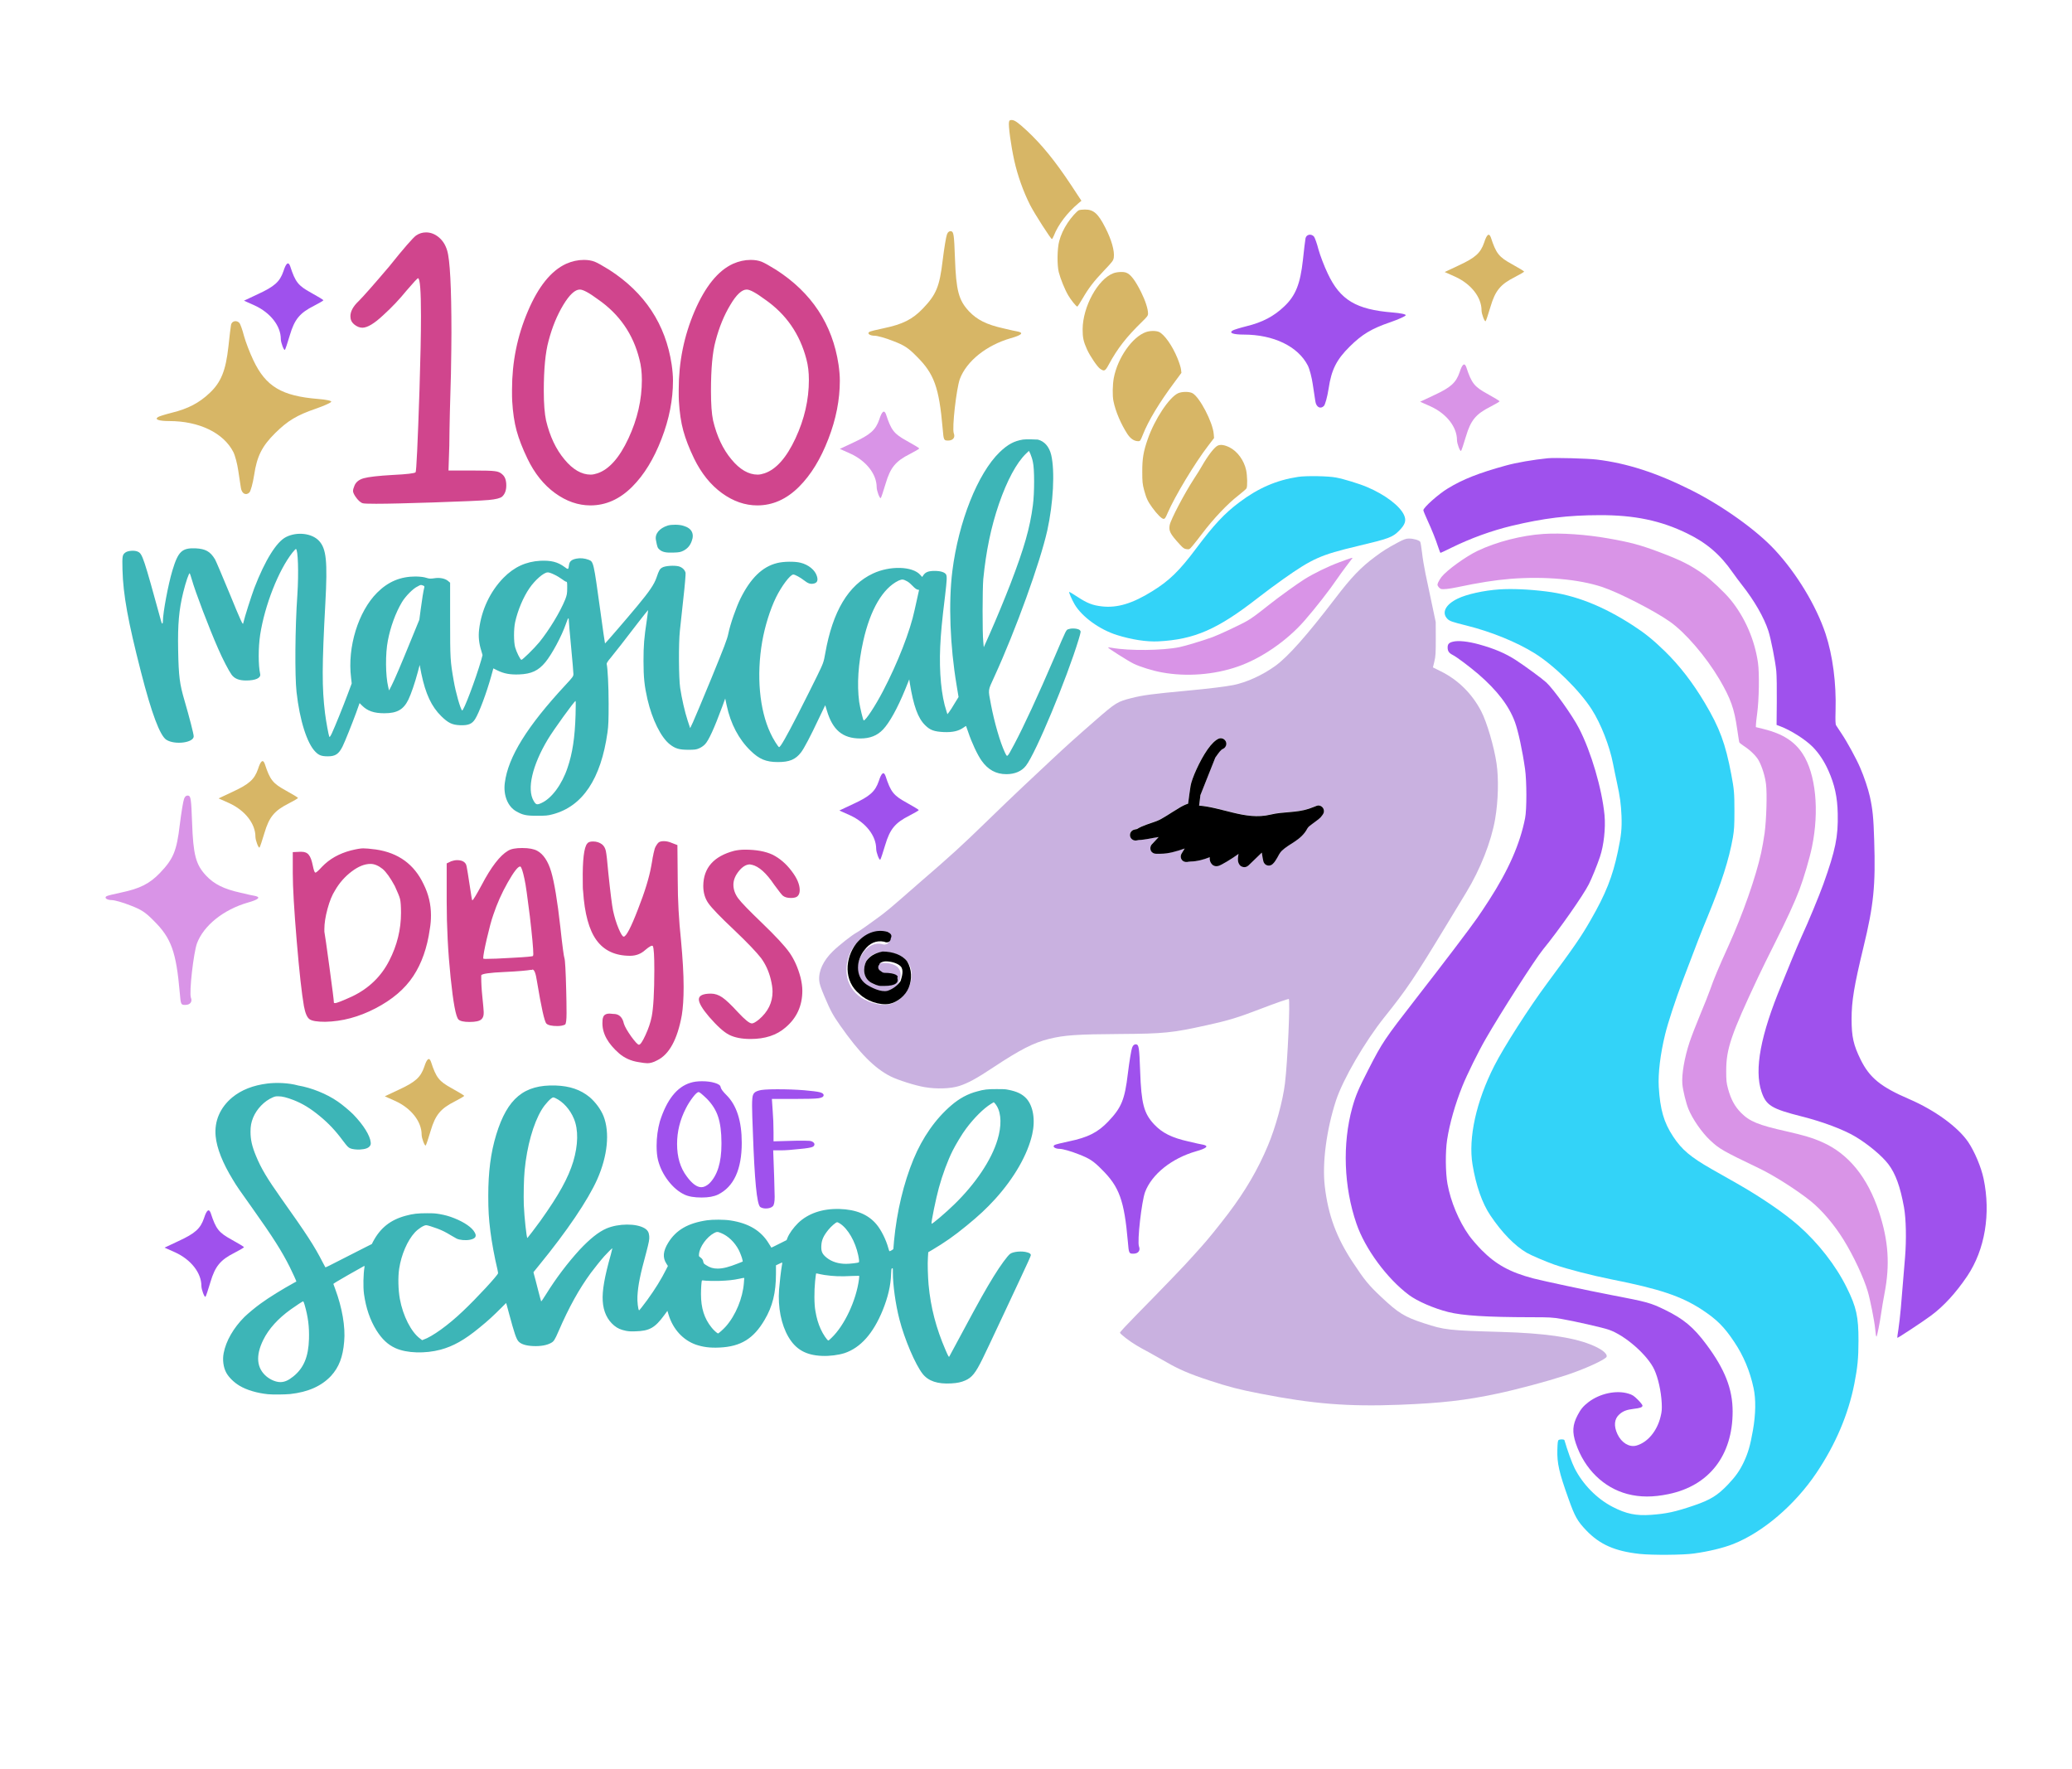 <?xml version="1.0" encoding="utf-8"?>
<!-- Generator: Adobe Illustrator 25.0.1, SVG Export Plug-In . SVG Version: 6.00 Build 0)  -->
<svg version="1.1" id="Layer_1" xmlns:serif="http://www.serif.com/"
	 xmlns="http://www.w3.org/2000/svg" xmlns:xlink="http://www.w3.org/1999/xlink" x="0px" y="0px" viewBox="0 0 1265.4 1080"
	 style="enable-background:new 0 0 1265.4 1080;" xml:space="preserve">
<style type="text/css">
	.st0{fill:#D7B666;}
	.st1{fill:#D994E7;}
	.st2{fill:#33D3F8;}
	.st3{fill:#9F51ED;}
	.st4{fill:#C9B1E0;}
	.st5{fill:#3DB5B7;}
	.st6{fill:#D0458D;}
	.st7{fill-rule:evenodd;clip-rule:evenodd;}
</style>
<g>
	<g>
		<g transform="matrix(0.1,0,0,-0.1,0,2550)">
			<path class="st0" d="M6162.1,24754.9c-4.7-22,11.9-143.2,32.2-235.5c20.8-92.8,54.6-187.6,96.6-271.1
				c26.7-52.5,127.5-209.6,133.4-208c2.1,0.4,7.2,10.2,11.9,21.2c26.3,67.3,80.9,138.9,150.4,197.8l17.8,14.8l-62.7,95.3
				c-97.4,147-179.2,247.8-270.6,332.9c-54.6,50.4-75,64.8-92.3,64.8C6166.7,24767.1,6164.6,24765.5,6162.1,24754.9z
				 M6589.4,24216.6c-11.9-4.7-48.3-45.3-69-77.1c-25-37.7-41.5-73.7-51.7-112.2c-12.3-44.9-13.6-146.1-2.5-189.7
				c10.2-39.8,36.8-105.9,57.6-141c16.5-28.4,49.1-68.6,55.5-68.6c1.7,0,16.1,21.6,31.3,47.9c38.1,65.6,68.6,105.5,133,173.2
				c50.8,53.4,55.5,59.7,58.4,77.9c5.9,40.2-14,110.1-52.1,183.8c-43.6,85.6-71.6,110.1-124.1,109.7
				C6610.6,24220.4,6594.5,24218.7,6589.4,24216.6z M6798.2,23831.1c-94-36.4-185.5-204.1-186.4-340.9
				c-0.4-50.4,5.1-75.8,26.7-123.7c18.6-41.1,63.1-106.3,80-118.2c25.8-17.4,30.9-14.8,52.9,25.8c53.4,98.7,108,168.6,204.6,262.6
				c30.9,30.1,35.2,36,35.2,49.1c0,28.4-16.5,78.8-42.4,130.9c-36,72-64,108.4-90.2,118.2
				C6860.5,23842.2,6820.7,23840,6798.2,23831.1z M6998.6,23472.4c-83.4-29.2-173.2-157.6-196.5-280.4c-7.6-40.7-8.9-108.4-2.1-141
				c12.3-62.3,46.2-141.5,85.6-201.6c19.1-28.4,41.1-43.2,65.2-43.2c12.7,0,13.6,1.7,28.8,39.4c33.9,86,100.4,196.1,194.8,322.7
				l40.7,55.1l-2.5,21.2c-1.3,11.9-11,41.9-21.2,66.9c-31.3,77.5-81.3,148.2-114.4,162.2
				C7057.8,23481.3,7022.7,23480.9,6998.6,23472.4z M7194.6,23098.9c-54.2-25-143.2-159.2-185.1-280
				c-26.3-74.5-33.9-119.4-33.5-199.1c0-61.8,1.3-74.5,11-111.8c13.6-50,22.4-69.5,49.6-106.7c29.6-41.1,58.4-69.5,69.5-69.5
				c8,0,12.3,6.4,25.4,37.3c43.6,100.8,165.6,303.7,247.3,409.6l35.6,46.6l-2.1,25.4c-5.9,71.6-86.4,225.7-130,248.6
				C7262.4,23109.9,7218.4,23109.5,7194.6,23098.9z M7436.9,22779.1c-19.9-8.9-59.7-60.1-97-125.4c-8.5-15.2-29.6-49.6-47.4-76.2
				c-60.6-93.2-142.7-249.9-149.1-283.8c-6.4-35.6,2.5-53.4,61.4-117.7c20.8-22.9,27.1-27.1,41.9-29.2c17.4-2.1,17.8-1.7,39.4,24.1
				c11.9,14.4,36.4,45.3,54.2,69c71.6,94.4,155.9,183.4,224.9,236.8c23.7,18.6,45.3,37.3,47.4,41.5c6.4,11.9,5.1,75.8-2.1,110.5
				c-12.7,60.1-53.4,115.6-101.6,139.8C7477.6,22783.8,7454.3,22787.1,7436.9,22779.1z"/>
			<path class="st1" d="M9427.5,22239.9c-133.4-8.5-286.7-47.9-403.6-103.3c-73.3-35.2-187.2-117.7-220.7-159.7
				c-7.2-9.3-16.1-24.1-19.9-32.6c-5.9-14-5.9-16.5,0.4-25.8c3.8-5.9,11-12.3,16.5-14.4c11-3.8,47.9-0.4,95.7,9.7
				c139.3,29.2,230.8,43.6,327.4,51.7c208.4,16.5,416.8-1.7,561.6-49.6c99.5-33,317.6-144.4,412.1-210.9
				c94.9-66.1,221.9-214.3,303.7-352.8c68.6-117.3,90.6-178.3,108.4-303.7c5.9-40.7,11.9-77.1,12.7-80.5c1.3-3.4,14-14,28.4-23.3
				c39-25,76.7-61.8,91.5-90.2c20.3-38.1,38.1-96.6,43.6-142.7c7.2-59.3,2.5-216-8.5-298.2c-5.1-36-14.4-90.2-21.2-120.7
				c-33-149.9-111.8-374.4-199.5-568c-63.1-139.3-89.8-203.3-111-264.7c-9.3-26.7-36.8-96.1-61.4-154.6
				c-24.1-58-53.4-133.4-64.8-167.3c-31.8-95.7-49.6-199.5-44.5-258.4c3.4-37.7,22.4-115.2,36.8-150.8
				c24.6-61,82.6-144.8,132.6-191.4c57.2-53.4,75.4-64,302.8-173.2c88.9-42.8,227.9-131.3,311.7-198.6
				c67.8-54.6,144.4-144.4,201.2-236.8c60.1-97,122.4-230,147.4-315.1c14.4-48.7,40.7-180.8,44.9-227c3-33.5,5.9-50.4,8.5-47.9
				c3.8,3.8,20.3,86,28,141c4.7,32.6,14,88.1,20.8,122.8c33.9,175.3,24.1,321.5-33.9,497.6c-69.5,211.3-186.8,355.3-346.9,425.6
				c-58.9,26.3-112.2,41.9-220.2,66.5c-168.6,37.7-223.6,60.1-275.7,113.1c-38.1,38.5-61.8,82.6-79.2,147c-9.7,36.8-11,50-11,107.6
				c-0.4,135.1,29.6,222.4,195.2,573.9c20.8,44.5,66.5,136.8,101.2,205.8c70.7,140.6,122,251.2,151.2,329.1
				c25.8,68.2,62.7,193.1,76.2,259.6c45.7,221.5,23.3,446.4-57.2,569.2c-49.1,75.4-123.2,122.4-236.8,150.4l-48.7,11.9l0.4,14
				c0,8,3.4,39.4,7.6,69.5c11.4,82.6,14,244.4,5.1,308.3c-19.9,140.6-79.6,278.3-167.7,386.3c-36.4,44.5-120.3,123.7-164.3,154.6
				c-81.3,57.6-136.8,85.6-271.5,136.4c-115.6,43.2-175.8,59.7-311.7,83.4C9686.3,22236.6,9534.6,22246.7,9427.5,22239.9z
				 M8181.5,22067.6c-71.2-26.3-158-68.6-216-105c-44.5-28-158.8-110.5-213-153.7c-75.8-60.1-103.8-80.9-134.7-99.1
				c-36.4-21.6-171.5-85.1-212.6-100c-66.9-24.1-164.8-53.4-203.3-61.4c-102.1-20.8-305.4-22.9-410.4-4.2
				c-12.7,2.5-23.7,3.4-24.6,2.5c-3-3,119.9-80.9,155.4-98.7c39-19.1,116.9-43.6,174.5-53.8c148.7-27.5,318.9-14.4,462.1,35.6
				c142.7,49.1,299.4,156.7,406.6,279.1c67.8,77.5,155.4,189.7,202,258.8c10.2,15.2,33.5,47.4,52.1,72s36,47,38.1,50
				C8263.6,22097.2,8259.8,22096.4,8181.5,22067.6z"/>
			<path class="st2" d="M7926.9,22588.1c-130.9-19.9-242.7-68.2-357.9-155c-91.1-68.2-155.4-137.2-264.3-282.5
				c-101.6-136-164.3-196.9-268.1-260.9c-120.7-75-213.5-102.9-306.6-92.3c-57.2,6.4-90.2,19.1-149.9,58.4
				c-26.7,17.4-49.1,30.9-50.4,30.1c-3-3.4,15.7-45.7,33-75.8c44-75.4,152.5-154.2,257.5-187.2c89.8-28.4,183.4-42.8,254.5-39
				c219.4,11.4,360.4,72.8,606.1,264.3c47.4,36.8,117.7,88.9,156.3,116c177.9,125.4,228.3,147.8,451.1,200.8
				c196.1,46.6,216,54.2,256.2,94.4c37.7,38.1,45.3,62.3,30.1,96.1c-25.4,55.5-115.6,124.1-224.9,170.3c-47,20.3-144,50-190.2,58.4
				C8112.4,22593.6,7975.6,22595.7,7926.9,22588.1z M9156.4,21901.1c-94.9-6.4-199.5-29.6-254.1-56.3
				c-74.1-35.6-99.5-85.6-63.1-123.2c13.6-14,28-19.1,118.2-41.5c149.1-37.3,302-99.1,414.2-168.6c119-73.7,274.9-226.6,349.8-343.9
				c55.5-86.8,108.8-222.8,129.6-330.8c6.4-31.3,16.5-83,23.7-114.4c19.1-88.5,25-132.1,28-203.7c3-77.1-1.3-119.9-22.4-219.4
				c-32.6-153.3-73.7-257.1-165.2-415.9c-56.8-100-101.6-165.2-266.4-387.1c-110.5-149.1-264.3-388.8-322.7-504
				c-110.5-216.8-160.1-441.3-133-603.5c21.2-128.8,58.9-236.3,109.7-311.3c70.3-104.6,147.8-183.8,220.7-226.6
				c27.5-16.1,118.2-54.6,169.8-72.8c82.6-28.4,227-65.6,351.5-90.6c291-57.6,423.1-102.1,548.5-183.8
				c90.6-59.7,136-104.2,197.4-196.5c57.2-84.7,96.6-179.2,118.6-282.1c14.8-67.8,13.6-159.7-3.8-258.4
				c-16.1-92.3-29.6-138.5-55.9-194.4c-25.8-53.8-49.1-86.4-95.7-136c-65.2-68.2-107.2-94-208.8-128.8
				c-112.7-38.5-167.3-50.4-262.6-57.2c-90.6-6.4-151.2,5.9-233.8,48.7c-96.1,49.6-182.1,137.2-232.1,235.9
				c-16.5,32.2-44,108.8-62.3,171.5c-1.7,5.9-26.3,6.8-35.6,0.8c-4.7-3-6.4-16.5-7.6-60.1c-2.1-82.2,10.2-136.8,67.8-297.7
				c38.5-108.8,54.6-137.2,108.4-193.6c82.6-86.4,175.3-127.5,327-144c75.4-8,266-6.8,330.4,2.5c91.9,12.7,179.2,33.9,240.6,58
				c181.7,72,376.9,238.9,508.2,434.5c116.5,173.6,194.4,356.6,231.2,543.4c19.5,99.5,25.4,156.7,25.4,262.6
				c0.4,147-12.7,206.7-72,325.7c-66.1,134.3-174.1,272.3-293.9,377.8c-88.1,77.5-229.6,174.1-376.9,257.9
				c-50,28.4-119.4,68.2-154.6,87.7c-128.3,73.3-181.7,118.2-234.6,198.6c-56.8,86-79.2,163.9-87.7,302.8
				c-4.7,82.6,9.3,199.9,39,321.5c16.5,68.6,63.5,211.8,108.4,330.4c86,227,112.2,294.8,150.8,387.5
				c85.1,206.7,130.9,349.4,154.6,484.5c7.6,45.3,9.3,69.5,9.3,161.4c0,108.4-2.1,132.6-19.1,222.4
				c-35.6,188.5-71.2,284.6-161.4,436.2c-74.5,125.4-155,229.1-244.4,316.4c-72,69.9-121.6,110.1-193.6,156.7
				c-185.5,120.3-354.5,186.8-531.5,208.4C9336,21902,9233.1,21906.2,9156.4,21901.1z"/>
			<path class="st3" d="M9452.9,22702c-88.9-8.9-192.3-26.7-256.2-44.5c-164.8-45.3-263-83.9-354.5-139.8
				c-57.6-34.7-149.5-116.9-149.5-133c0-3.8,10.6-30.1,23.7-58.4c28-61,51.2-118.6,66.9-166.9c6.4-19.5,12.7-35.2,14-35.2
				c1.7,0,31.3,14,66.5,31.3c117.7,58,245.6,104.2,368.5,133.8c195.2,46.6,342.2,64.8,536.2,65.2c213,0.8,374.8-33,535.8-111.8
				c118.6-57.6,201.6-129.2,276.6-237.2c15.7-22,41.5-57.2,58.4-78.4c74.5-94.4,133.4-196.5,160.5-279.5
				c15.2-46.6,43.2-189.3,48.3-245.6c2.5-25.4,3.8-110.1,3-187.2l-1.3-141l22.4-8.5c63.5-23.7,152.9-80,197.8-125.4
				c37.3-37.7,70.3-86.8,96.1-144.8c38.5-86,55.1-162.2,57.2-263.4c3-141-13.6-222.4-87.7-429.9c-25-69.5-94.4-237.6-132.6-319.3
				c-14.4-31.8-41.5-95.7-60.6-142.3c-18.6-46.6-46.6-115.2-62.3-152.5c-127.9-307.1-167.7-518.8-122.4-653.5
				c28-84.3,61.4-104.6,247.3-151.6c127.5-32.2,252.4-79.2,325.3-122.4c78.4-46.6,164.8-119,202.4-169c44-58,72.4-136.8,95.3-263
				c12.7-70.7,15.2-197.4,6.4-304.9c-6.4-75.8-9.7-120.3-25.8-311.3c-3.8-43.2-10.6-101.2-14.8-129.2c-4.7-27.5-7.6-51.2-6.8-51.7
				c2.5-2.5,157.1,99.5,206.7,136.4c77.5,57.6,151.2,138.1,220.7,241c108,160.9,144.8,380.8,99.5,595.5
				c-14.8,69.9-54.6,164.3-93.6,222.4c-62.7,92.3-203.7,194.8-360.8,262.6c-173.6,74.5-241.8,130.4-296.5,241.4
				c-43.6,88.9-55.1,139.3-55.1,247.8c0,109.7,15.7,203.3,72,436.2c63.1,259.2,75,377.8,66.1,654.4c-4.2,139.3-9.3,188.9-26.3,266.8
				c-10.2,46.2-36,123.7-59.3,176.6c-23.3,54.6-80,158.4-113.5,208c-15.2,22.9-30.5,45.7-33.5,50.8c-4.2,7.2-5.1,27.5-3.4,89.8
				c5.1,166.9-17.4,337.1-61,469.3c-56.8,170.7-175.3,367.2-309.2,511.6c-111.4,120.7-320.2,269.8-512,365.9
				c-212.6,106.3-391.3,163.9-576.4,186.4C9697.3,22700.7,9493.6,22706.2,9452.9,22702z M8873.1,21581.8
				c-24.1-5.9-32.2-14.8-32.2-35.2c0-22,8-33.9,30.9-45.7c24.6-12.3,102.9-71.2,155.9-116.5c116.9-101.2,188-194.4,224.5-293.9
				c19.9-55.1,45.3-172,61.4-285.5c10.6-73.7,11-247.8,0.4-300.7c-31.3-158-101.6-317.6-220.7-501.9c-23.3-36-55.5-84.7-72-108
				c-43.2-62.3-211.8-284.2-368-484.5c-198.6-255.8-210.1-272.3-296.5-440.9c-61.4-119.9-77.5-158-98.3-232.1
				c-61-221.5-51.7-484.1,25.4-708.1c52.5-153.7,186.4-335.4,320.6-435.8c50.8-38.1,152.5-82.2,240.1-104.2s231.7-31.3,505.3-31.8
				c113.5,0,131.3-0.8,187.2-10.6c72.8-12.3,252.4-52.9,288-65.6c100-34.3,238-155.9,278.3-244.4c23.3-50.8,41.1-131.3,44.9-202.4
				c1.7-38.5,0.8-52.9-6.8-83.4c-21.2-88.9-80-158.8-148.7-177.5c-42.8-11.4-89.8,17.4-114.4,69c-24.1,51.2-20.3,94.4,11.9,122.4
				c22,19.5,44.5,28,86.4,33c41.1,4.7,54.2,9.7,54.2,20.3c0,3.8-12.7,19.9-28.4,35.6c-25,24.6-32.6,29.6-58,37.3
				c-73.7,22.4-174.5,0.8-244-52.5c-30.9-23.7-46.6-42.4-65.6-78.8c-31.3-59.7-34.3-103.3-11-172.8
				c52.5-156.3,169.8-271.1,315.5-309.2c76.2-19.9,155.4-20.3,250.7-0.4c247.8,51.2,391.3,235.9,391.3,504
				c0,137.6-47,257.9-160.9,410.4c-77.9,104.6-138.5,155-252,210.5c-89.8,43.6-105.9,47.9-328.2,90.6
				c-145.7,28-416.8,86-476.9,101.6c-141.5,37.3-227.4,84.7-315.1,173.2c-26.7,27.1-61.4,67.3-77.1,89.4
				c-62.3,88.1-111.4,205.8-131.3,314.3c-12.3,68.2-13.6,196.1-2.1,270.2c14.8,96.6,48.7,216,92.8,326.1
				c29.2,72.4,96.1,208.4,143.2,290.1c91.5,159.2,300.3,484.5,349,544.2c96.6,118.2,246.5,331.6,280.4,399.4
				c17.4,34.3,50.8,116,67.8,166.9c23.7,69.5,35.2,175.8,28,254.5c-15.2,159.7-81.7,387.1-155.9,530.3
				c-40.2,78.4-154.6,238.4-199.9,280.4c-25.8,23.7-130.4,100.4-185.9,136.4c-64.4,41.5-131.3,69.9-224.5,95.7
				C8965.4,21583.9,8905.7,21590.2,8873.1,21581.8z"/>
			<path class="st4" d="M9712.6,17291c-113.9,44.9-285,68.6-541.3,76.2c-326.1,9.3-349,11.9-474.4,52.9
				c-118.6,38.5-157.6,62.7-259.6,158.8c-79.2,74.5-102.9,103.3-175.8,213.9c-100,151.2-150.4,288.8-170.7,462.9
				c-16.9,141.5,10.2,347.3,68.6,525.6c41.9,127.9,176.6,359.2,294.4,506.5c137.2,171.1,184.2,241,375.7,556.9
				c50,82.6,106.3,175.3,124.5,205.4c86.4,141.5,153.3,311.3,177,448.9c19.1,111.8,22.4,245.6,8.5,340.1
				c-14.8,101.2-59.3,252.4-93.6,318.1c-56.3,108-141.5,191.9-247.8,244.4l-47,23.3l8.9,36.8c7.6,32.2,8.5,50,8.5,138.5l-0.4,101.6
				l-23.7,112.2c-13.1,61.8-30.5,143.6-38.5,182.1s-17.8,96.1-21.2,128.3c-3.8,32.6-8.9,62.3-11,66.9c-5.5,10.2-42.4,20.8-69.5,20.3
				c-18,0-30.3-4.2-70.5-25.8c-63.5-34.3-87.2-49.1-133.8-83.9c-88.5-65.2-147-126.2-247.3-257.9
				c-172.8-225.7-285.9-353.2-364.2-410c-77.9-56.3-174.5-100.4-256.2-116.9c-49.6-9.7-149.1-22-281.6-34.3
				c-212.2-19.9-268.9-27.1-337.6-44.5c-89.4-22.4-96.6-26.7-223.6-137.2c-121.1-105.5-178.3-157.1-270.6-243.5
				c-51.2-47.9-127.5-119.4-169.8-159.2c-42.4-39.4-146.1-139.3-231.2-221.9c-144.8-140.6-210.9-201.2-387.1-352.8
				c-39.4-33.9-102.5-88.9-139.8-122c-37.3-32.6-82.2-70.3-99.5-83c-77.9-58-147.8-107.2-161.4-113.9
				c-25.4-13.1-106.3-76.7-143.6-113.1c-58.9-57.6-88.1-120.3-83.4-179.2c1.3-19.1,9.3-43.2,32.2-97.4
				c37.3-87.7,50.4-111.8,94.4-174.9c118.6-169.4,210.9-263,309.2-312.6c44.9-22.4,149.9-55.9,208-65.6
				c73.3-12.7,158.4-9.7,210.5,6.8c53.4,16.9,108,46.6,208.4,113.5c163.9,108.4,246.1,150.8,340.5,174.1
				c93.2,23.3,171.5,28.4,435.8,30.1c264.7,1.7,316.8,6.8,527.3,53.4c136.4,30.1,191.4,47,330.4,100.4
				c83.9,32.2,163.5,60.1,170.7,60.1c10.2,0-6.8-383.3-22.9-514.6c-12.7-107.2-57.2-268.9-104.2-380.8
				c-61.8-147.4-138.5-277.8-242.7-415.5c-55.9-73.7-130.4-165.6-164.8-202.9c-13.1-14-39-42.8-57.6-64
				c-36-41.5-183.8-194.8-339.7-353.2c-54.2-55.1-98.7-102.9-98.7-106.7c0-7.2,59.7-53.4,100.8-77.5c14.4-8.9,48.7-28,76.2-42.4
				c27.1-14.8,74.5-41.5,105.5-59.3c73.7-43.2,143.6-73.3,259.6-111.4c122.4-40.2,180.4-55.5,315.5-81.7
				c321.5-63.1,536.2-80,851.3-67.8c257.1,10.2,401.9,26.7,596.3,68.2c120.3,25.4,300.3,73.7,413.8,110.5
				c113.5,36.4,250.3,98.7,253.3,115.2C9816.3,17236.8,9777.4,17265.6,9712.6,17291z M5548,19467c-25-52-73-93-125-101
				c-57-9-138,20-182,56c-98,82-87,220-21,306c46,60,116,94,190,71c18-5,28-24,23-42s-24-28-42-23c-46,14-88-10-117-47
				c-45-60-58-156,11-213c30-25,87-48,127-41c32,5,59,33,75,65c15,30,20,65,0,91c-16,22-58,33-93,31c-18-1-36-5-43-19
				c-7-14-9-33,6-43c7-5,15-8,23-8h16h1c67,0,86-17,79-34c6-17-13-34-80-34h-16c-21,0-42,7-61,19c-46,31-51,85-29,129
				c18,35,55,54,100,57c58,4,125-22,152-58C5576,19583,5574,19521,5548,19467z M8080,20530c0,0-9-14-15-20c-13-13-33-26-51-40
				c-12-9-24-17-30-28c-18-35-47-60-79-81c-26-17-54-33-77-55c-12-12-20-28-28-43c-8-14-17-28-27-37c-8-8-18-11-27-10
				c-6,0-22,3-30,24c-2,7-7,31-10,55c-36-35-72-70-82-79c-24-21-48-2-49-1c-7,7-12,16-14,27s-1,27,3,45c-46-33-103-67-122-73
				c-21-6-34,3-39,8c-12,12-17,27-15,45c-38-15-79-26-114-26c-8,0-23-3-23-3c-13-2-27,3-34,14c-8,11-8,26-1,37l19,31
				c-48-17-99-32-147-32h-29c-13,0-26,8-31,20s-3,27,6,37l42,45c-42-6-83-17-121-18c-9-2-16-3-16-3c-17-2-33,9-37,25
				c-4,17,5,34,21,40c0,0,12,4,21,5c34,22,82,34,121,49c36,14,84,49,127,74c23,15,45,26,64,32c4,34,14,103,15,108
				c7,44,55,153,103,222c24,35,50,59,69,67c17,7,37-2,44-19s-2-37-19-44c-12-5-24-22-39-43c-2.3-3.3-4.6-6.8-6.9-10.3l-90.9-228.8
				c-2.7-21.2-5.8-45.9-8.3-63.9c66-5,136-26,207-43c74-18,151-31,229-12c78,19,157,10,235,36c15,5,45,17,45,17c14,6,29,2,39-10
				C8087,20559,8088,20542,8080,20530z"/>
		</g>
		<path class="st5" d="M624.7,268.4c-5.4,0.9-9.2,2.9-14.2,7.7c-13.4,13-25.1,42.4-28.9,72.7c-2.4,19.3-1.4,45.7,2.6,69.5l1.2,7.3
			l-2.4,3.9c-1.3,2.2-2.8,4.6-3.4,5.3l-1,1.3l-0.6-1.9c-3.1-9.2-4.5-23.8-3.8-39.3c0.4-8.2,1-15.2,3-31.4c1.1-9.4,1.2-11.5,0.6-12.7
			c-0.8-1.4-3.4-2.2-7-2.2c-3.7,0-5.5,0.7-6.8,2.5l-0.8,1.2L562,351c-4.7-5.3-18.5-5.7-28.9-0.8c-15,7-24.6,23.1-29.1,48.7
			c-1,5.5-1,5.7-5.1,14.1c-2.3,4.7-7.6,15.3-11.8,23.5c-7.2,14-10.5,19.7-11.3,19.7c-0.5,0-3.8-5.2-5.3-8.6
			c-6.7-14.2-8.6-35.2-5-55.9c1.6-9.2,4.8-19.5,8.4-26.9c3.4-6.9,8.7-14,10.6-14c1,0,4.3,1.8,6.6,3.6c2.4,1.9,3.9,2.4,6,1.9
			c2-0.5,2.6-1.9,1.8-4.5c-1.1-3.7-5.1-7-10-8.2c-3.5-0.9-10.5-0.8-14.3,0.2c-9,2.2-16.2,9.2-22.4,21.7c-2.6,5.3-6.2,15.5-7.4,21.4
			c-0.7,3.5-2.6,8.3-10.4,27.4c-5.2,12.7-10.3,24.7-11.2,26.7l-1.7,3.6l-1.5-4.5c-1.8-5.5-3.6-13.5-4.6-20c-0.9-6-1-27.3-0.2-34.8
			c0.3-2.7,1.2-11.4,2.1-19.5c1-8.7,1.5-15.2,1.4-16c-0.4-1.8-2-3.4-4.2-4c-2.8-0.7-8.3-0.3-10,0.7c-1.6,0.9-2,1.6-3.6,6.3
			c-1.4,4-4.2,8.2-11.6,17.1c-6.8,8.2-19.7,23.1-19.8,23c-0.1-0.1-1.4-9.1-2.9-20.2c-4.1-29.7-4.1-29.7-7.1-30.9
			c-2.4-0.9-5-1.2-7.5-0.7c-3,0.6-4.2,1.7-4.5,3.9c-0.4,2.9-0.4,2.9-2.7,1.2c-4.2-3.1-8.3-4.1-14.8-3.8c-8.8,0.5-16,3.8-22.5,10.4
			c-8.2,8.4-13.5,19.7-14.9,31.6c-0.5,4.2-0.1,8.4,1.3,12.8l0.8,2.8l-0.8,3c-3.4,11.8-10.9,31.6-11.7,30.8c-1.1-1.2-3.9-11-5.1-18.1
			c-2.1-12-2.2-13.3-2.2-37.3v-22.6l-1.3-1.1c-1.8-1.5-5.1-2.2-8.5-1.6c-2.2,0.3-2.9,0.3-4.8-0.3c-1.6-0.5-3.3-0.7-6.4-0.8
			c-9.3,0-16.8,3.1-23.6,9.9c-11.5,11.5-18.2,33.2-15.9,51.8l0.4,3.6l-2.5,6.7c-2.8,7.5-7.7,19.6-9.6,23.7c-0.9,1.9-1.4,2.6-1.6,2.1
			c-0.4-0.9-1.9-8.8-2.6-14.3c-1.9-15.6-1.9-28.7,0.2-67.2c1.4-25.7,0.6-33.3-3.9-38.1c-4.3-4.6-13.4-5.7-20.1-2.3
			c-5.8,2.9-12.8,14.1-19.4,31.2c-1.8,4.9-5.8,17.2-6.8,21.6c-0.2,1-1.5-1.7-8.2-18.1c-4.4-10.6-8.4-20.1-9-21.1
			c-2.9-4.8-5.8-6.4-11.9-6.7c-8.3-0.3-10.6,1.9-14.1,13.5c-2.6,8.6-5.8,25.9-5.8,30.8c0,2.1-0.6,2.2-1.1,0.2
			c-10.6-38.6-11.4-41.1-14.1-42.4c-1.9-1-5.9-0.7-7.5,0.3c-2.1,1.5-2.2,2-2,10.6c0.4,15.4,3.4,31.7,11.3,62.5
			c6.5,25.4,11.6,38.9,15.5,41.4c5.2,3.3,16.7,1.8,16.7-2.1c0-1.4-2.5-11.1-5.6-21.8c-3-10.2-3.6-14.8-3.9-30.9
			c-0.3-15.8,0.5-24.6,3.1-35.2c1.6-6.5,3.6-12.3,4-11.6c0.2,0.3,0.7,1.9,1.2,3.6c2.2,7.8,10.6,29.8,16.1,42.3
			c2.8,6.5,6.6,13.7,8.2,15.9c1.8,2.5,4.6,3.6,8.9,3.6c5.7,0,9.1-1.5,8.6-3.9c-1.2-5.4-1.2-16.2,0-24.1c2.8-18,11.2-39.3,19.7-50.1
			c1-1.2,1.9-2.2,2.1-2.2c1.3,0,1.8,14.4,0.9,28.1c-1.4,19.9-1.6,49.5-0.5,59.2c1.9,17.2,6.4,31.5,11.6,36.6
			c2.1,2.1,3.7,2.7,7.6,2.7c4.5,0,6.6-1.4,8.9-6c1.4-2.8,5.8-13.8,8.3-20.6l2.1-5.9l1.5,1.5c3.3,3.3,7.3,4.7,13.6,4.7
			c7.8,0,11.7-2.2,14.7-8.3c1.6-3.3,4-10.2,5.8-17l1.1-4.2l1,5.2c2.6,12.5,6.2,20.2,12.2,26.1c4.2,4.1,6.6,5.3,11.4,5.5
			c5,0.2,7.4-0.7,9.3-3.8c2.4-3.8,6.9-15.8,9.8-26.2l1.3-4.7l2.6,1.3c3.9,1.9,7.6,2.6,13.1,2.4c7.6-0.3,11.8-2.3,16.1-7.5
			c4-4.9,9.9-15.8,12.6-23.6c0.6-1.8,1.2-3.2,1.4-3.2c0.2,0,0.3,0.6,0.3,1.4s0.6,8.1,1.4,16.3c0.8,8.2,1.4,15.6,1.4,16.4
			c0,1.3-0.5,2-4.8,6.6c-23.5,25.3-35.1,44-37.1,59.8c-1,7.5,1.8,14.5,7,17.4c3.9,2.2,5.9,2.7,12.6,2.7c5.3,0,6.7-0.1,9.6-0.9
			c18.3-4.8,29.5-21.6,33.5-50c0.6-4.1,0.7-7.8,0.7-17.6c0-10.7-0.6-22-1.2-24.2c-0.1-0.4,0.8-1.9,2.4-3.7c2.8-3.4,8.2-10.3,17-21.8
			c3.2-4.1,5.8-7.4,5.9-7.4c0,0.1-0.3,2.9-0.8,6.3c-1.6,10.5-2,15.1-2,24.8c0,10.1,0.6,15.4,2.4,23.3c2.9,12.5,8.3,23.4,13.7,27.6
			c3.3,2.6,5.8,3.3,11.2,3.3c4,0,4.9-0.1,6.7-0.9c1.2-0.5,2.8-1.6,3.6-2.5c2.2-2.3,5.6-9.7,10.4-22.7l1.9-5.2l0.9,4.2
			c2.4,11.3,7.4,20.7,14.5,27.6c5.4,5.3,9.6,7,16.8,7c7,0,10.7-1.5,14.1-5.9c1.8-2.3,5.9-10.1,10.5-19.9c1.7-3.6,3.4-7.1,3.7-7.7
			l0.6-1.2l1,3.3c3.5,11.8,9.6,17,20.4,17c5.9,0,10.3-1.7,13.9-5.5c3.9-4.1,8.8-12.9,13.5-24.4l2.5-6.2l0.3,2.1
			c2.3,14.2,5,21.6,9.4,25.9c3.1,3.1,5.6,3.9,11.5,4.2c5.2,0.2,8.8-0.6,11.7-2.6c1-0.7,1.8-1.2,1.8-1.1s0.6,1.6,1.2,3.4
			c2.3,6.9,5.7,14.1,8.3,17.8c3.9,5.5,8.8,8.2,15.1,8.2c5.2,0,9.4-1.8,12-5.2c6-7.7,25-53.4,32.2-77.2c1.4-4.8,1.4-4.8,0.6-5.6
			c-1-0.9-4.6-1.3-6.6-0.6c-1.8,0.5-1.2-0.5-8.8,17.2c-10,23.3-18.8,42.3-24.6,53.2c-4.6,8.5-4.1,8.1-5.8,4.7c-2.8-6-6.3-18-8.4-29
			c-1.8-9.7-2-8.1,2.1-17.1c13.1-28.6,27.9-69.6,32.3-89.2c3.7-16.8,4.7-36.2,2.4-46.1c-1.2-5-4.1-8.4-8.2-9.4
			C631.6,268.3,627,268.1,624.7,268.4z M630.8,282.1c1,4,1,19,0,26.4c-1.8,13.9-5.3,26.1-13.7,48c-3.5,9-8.4,20.9-12.6,30.4
			l-3.7,8.3l-0.3-3.3c-0.6-5.4-0.5-32.4,0-38.3c1.7-17.1,4.7-31.7,9.6-46c4.9-14.2,10.7-25,16.5-30.6l1.8-1.7l0.9,1.9
			C629.8,278.4,630.5,280.5,630.8,282.1z M338.4,350.8c1.6,0.7,3.8,2.1,4.9,2.9c1,0.8,2.2,1.5,2.5,1.5c0.6,0,0.6,0.6,0.6,3.9
			c0,3.4-0.2,4.2-1.2,6.9c-3.2,7.9-9.9,18.8-15.8,26.1c-3.4,4.1-10.4,10.9-11,10.8c-0.7-0.2-3-4.8-3.8-7.7c-0.9-3.4-0.9-11.1,0-15.3
			c1.6-7.3,5-15.3,8.7-20.7c3.5-5.1,8.8-9.7,11.2-9.7C335,349.4,336.8,350,338.4,350.8z M554.1,355c0.9,0.5,2.4,1.8,3.4,2.9
			c0.9,1,2.2,2,2.8,2.1l1,0.2l-0.5,2.2c-0.3,1.2-1.3,5.7-2.2,9.9c-2.7,12.9-10.3,32.4-19.4,49.8c-4.7,9-10.5,17.8-11.7,17.8
			c-0.4,0-2.2-7.5-2.8-11.4c-1.4-10.8-0.6-23.1,2.5-37.1c4.3-19.2,11.9-32.2,21.6-36.9C551,353.6,551.5,353.6,554.1,355z
			 M258.3,357.5c0.9,0.3,1,0.6,0.8,1.3c-0.5,1.7-1.4,7.5-2.2,13.5l-0.8,6.1l-5.2,12.7c-6,14.7-9.9,23.9-11.9,27.8l-1.4,2.7l-0.5-2.1
			c-1.7-7-1.8-20.5-0.2-28.5c1.6-8.3,4.7-16.8,8.5-23.2c2.1-3.6,6.9-8.5,9.6-9.7C257,357,256.9,357,258.3,357.5z M351.5,436.6
			c-0.4,13.7-1.9,23.5-4.9,32.2c-3.4,10.2-9.7,18.7-15.9,21.5c-2.8,1.3-3.4,1.1-4.8-1.3c-4.2-7.1-0.9-21.6,8.7-37.6
			c3.4-5.7,16.2-23.4,16.9-23.4C351.7,428,351.6,431.8,351.5,436.6z M407.8,320.9c-5.1,1.6-8,5.1-7.2,8.9c0.8,4.3,1,4.8,2.2,5.8
			c1.7,1.5,4,2,8.6,1.8c3.5-0.1,4.3-0.3,6.1-1.2c2.4-1.3,3.9-3,4.9-5.7c1.8-4.6,0-8-4.9-9.4C415,320.2,410,320.2,407.8,320.9z
			 M163.3,661.6c-8.8,1.1-15.9,3.9-21.5,8.5c-7.4,6.2-11,14.5-10.1,23.7c0.7,7.3,4.3,16.4,10.5,26.5c2.3,3.9,4.2,6.6,11.7,17.1
			c13,18.3,18.1,26.4,23,36.1c1.7,3.4,4.2,8.9,4.1,9c0,0-0.7,0.4-1.5,0.8c-6.4,3.5-15.4,9-20.4,12.7c-3.2,2.3-7.5,5.9-9.8,8.1
			c-6.7,6.7-11.3,14.7-12.7,22.1c-0.8,4.1-0.2,8.7,1.6,12c1.6,2.9,4.8,6,8.2,8c4.4,2.6,10.6,4.4,17.2,5.1c3.1,0.3,10.4,0.2,13.6-0.1
			c11-1.2,19.2-4.9,25-11.1c4.8-5.3,7.2-11.4,8-21c0.8-8.8-1.2-20.6-5.5-32.1c-0.6-1.5-1-2.9-1.1-3c-0.1-0.2,2.4-1.7,9.2-5.6
			c5.1-2.9,9.5-5.4,9.6-5.4c0.2-0.1,0.3,0.1,0.2,0.7c-0.7,4.2-0.9,12-0.3,16.4c1.2,8.6,3.7,15.9,7.6,22.2c3.4,5.4,7,8.8,11.7,10.9
			c6.9,3.1,18.1,3.4,27.5,0.9c7.7-2.1,14.6-5.9,23.8-13.5c5.3-4.3,8.3-7.1,13.4-12.2l2.8-2.8l0.4,1.3c0.2,0.7,0.8,3,1.4,5.2
			c3.2,11.9,4.4,15.5,5.8,17c1.6,1.7,4.6,2.6,8.9,2.8c4.6,0.2,8.4-0.5,10.9-1.9c1.7-0.9,2.3-1.8,4.6-7.1
			c6.4-14.8,12.6-25.9,19.7-35.6c2.4-3.2,5.9-7.6,8.3-10.3c2.1-2.3,4.7-4.9,4.9-4.8c0,0-0.4,1.8-1,4c-3.8,13.4-5.3,22-4.9,28.2
			c0.4,6.5,2.8,11.5,7,15c2.1,1.7,3.9,2.5,7.2,3.2c1.8,0.3,2.5,0.4,5.7,0.3c8.6-0.2,12-2.1,17.7-9.9l1.9-2.6l0.7,2.3
			c2.7,8.9,8.8,15.5,16.6,18.3c4.4,1.5,8.7,2.1,14.6,1.8c12.9-0.6,20.7-5.4,27.4-16.8c4.9-8.2,7-16.7,7-28.2v-5.2l1.9-0.9
			c1-0.5,1.9-0.9,1.9-0.8c0.1,0.1,0,0.9-0.2,1.9c-0.5,2.8-1.4,10.5-1.7,14.5c-0.8,10.9,1.3,21.5,5.7,29c4.5,7.7,10.7,11.2,20.5,11.6
			c4.7,0.2,10-0.5,13.8-1.7c9.8-3.3,17.5-12,23.3-26.2c3.2-7.9,4.9-15.2,5.1-21.9c0.1-3,0.2-3.4,0.5-3.6c0.2-0.1,0.4-0.1,0.5-0.1
			c0.1,0.1,0.1,1.2,0.1,2.6c0,7.6,1.6,19.3,4,28.6c3.1,12.1,9.7,27.6,14.2,33.3c3.5,4.4,9.1,6.3,17.5,5.8c3.6-0.2,6-0.7,8.5-1.8
			c4.1-1.8,6.3-4.5,10.7-13.5c2.4-4.9,3.5-7.3,13.1-27.7c3.1-6.6,7.4-15.8,9.6-20.5c4.7-10,6.4-13.8,6.6-14.6
			c0.2-0.8-0.5-1.5-2.1-1.9c-3.2-1-8.6-0.5-10.5,0.9c-1.6,1.2-6,7.2-10,13.7c-4.8,7.8-8.4,14.1-19.6,35c-4.1,7.6-7.5,13.9-7.6,14.1
			c-0.2,0.3-0.6-0.3-2.2-4c-5.8-13.4-9.1-26-10.4-40c-0.4-4.8-0.7-12.7-0.4-16.6l0.2-3.2l2.4-1.4c7.7-4.6,13.1-8.3,20.9-14.7
			c7.6-6.2,12.2-10.5,17.5-16.3c11.7-12.9,19.9-27.2,22.7-39.6c2-8.8,0.6-17.3-3.6-21.9c-2.5-2.7-5.8-4.3-11.1-5.3
			c-1.9-0.4-2.7-0.4-7-0.4c-5.6,0-7.7,0.2-11.9,1.4c-5.8,1.5-10.9,4.3-15.8,8.5c-9.6,8.2-17.6,19.6-23.1,32.9
			c-6,14.5-10.2,32-11.9,49.9c-0.2,2.5-0.4,4.7-0.4,4.9c0,0.3-2,1.4-2.4,1.4c-0.1,0-0.4-0.9-0.7-2c-1.4-5.1-4.4-11.1-7.2-14.4
			c-5-6-12.4-9.1-22.6-9.4c-10.4-0.3-19.2,2.7-25.3,8.6c-2.9,2.9-5.4,6.3-6.5,9.1l-0.5,1.3l-4.6,2.3c-2.5,1.3-4.7,2.3-4.7,2.3
			s-0.7-1.1-1.5-2.4c-4.8-8-12.4-12.5-23.5-14.2c-3.8-0.6-10.8-0.6-14.3-0.1c-11.6,1.7-18.9,5.9-23.7,13.7
			c-3.2,5.2-3.5,9.1-1.1,12.8l0.9,1.4l-1,2c-3.1,6.2-6.9,12.3-11.7,18.9c-2.4,3.3-4.8,6.3-4.9,6.2c-0.6-0.3-1.2-5.6-1-8.7
			c0.4-6.6,1.5-12.5,5.4-26.7c1.6-6.2,2-8,1.8-10c-0.2-2.3-1-3.6-2.8-4.7c-5.1-3.1-16-3-23.3,0.1c-4.9,2.1-10.2,6.4-16.4,13
			c-7.4,8.1-14.5,17.5-20.4,27c-1.9,3.1-3,4.6-3.1,4.5s-1-3.5-2-7.4s-2-7.9-2.3-8.8l-0.4-1.6l3.4-4.2c17.1-20.9,29.8-39.7,35.5-52.4
			c6.4-14.4,7.8-28.7,3.9-38.7c-1.7-4.2-4.9-8.5-8.5-11.6c-5.6-4.6-12.2-6.8-20.8-7.1c-19.2-0.6-29.4,7.8-36.2,29.9
			c-3.4,11.1-4.9,22.9-4.9,37.5c0,8.9,0.3,13.7,1.3,21.7c0.8,6.4,2.5,15.7,4.3,23.2c0.2,1,0.4,2,0.4,2.3c0,1.1-13.2,15.4-21.5,23.2
			c-9,8.6-18.8,15.6-24.1,17.4l-0.8,0.3l-1.3-1c-5.4-4-10.4-13.8-12.3-24.2c-1-5.6-1.2-13.3-0.4-18.5c1.3-8.5,5-17.1,9.5-22
			c2.1-2.3,5.5-4.5,7-4.5c0.8,0,4.2,1.1,6.9,2.1c3.1,1.2,4.9,2.1,8.2,4.1c1.5,0.9,3,1.7,3.5,2c1.9,0.9,5.5,1.2,8.1,0.7
			c3.4-0.7,4.3-2.1,2.9-4.5c-1.6-3-6.3-6.2-12.3-8.6c-3.2-1.3-5.8-2-9.2-2.6c-2.5-0.4-3.3-0.5-7.6-0.5c-5.6,0-8.5,0.3-12.9,1.5
			c-9.4,2.5-15.6,7.4-20.1,15.9l-0.7,1.4l-3.8,1.9c-3.2,1.6-11.3,5.7-22,11.2c-1.4,0.7-2.5,1.2-2.6,1.1c-0.1-0.1-0.8-1.4-1.6-3
			c-5.1-10-9.8-17.2-25.5-39.3c-8.4-11.9-12.1-18-15.3-25.8c-2.4-5.8-3.3-9.9-3.3-14.6c0-3.5,0.4-5.7,1.6-8.7
			c2.2-5.3,6.8-10.1,11.9-12.3c1.4-0.6,1.7-0.7,3.5-0.7c2.4,0,5.1,0.7,9.3,2.3c5.6,2.2,10.3,5.1,15.9,9.7c5.5,4.5,9.8,9.1,14.3,15.2
			c2.5,3.3,3.2,4.1,4.5,4.6c1.2,0.5,3.6,0.8,5.8,0.7c3.4-0.2,5.3-0.9,6.2-2.3c0.4-0.7,0.5-1,0.4-2.1c-0.4-4.2-4.5-10.7-10.7-17.1
			c-2.1-2.1-6.6-5.9-9.4-7.8c-6.8-4.7-16-8.4-24.2-9.8C176.4,661.2,168.9,660.9,163.3,661.6z M339.2,670.5c4.7,2.2,9,7,11.3,12.6
			c2.8,6.7,2.6,16-0.4,26.1c-3.1,10.1-8.7,20.3-20.1,36.3c-2.6,3.6-7.7,10.3-7.9,10.4c-0.5,0.3-1.9-12.8-2.2-20.1
			c-0.2-5.8,0-16.1,0.5-21.2c1.4-14.7,5.3-28.6,10.4-37c2.1-3.5,5.9-7.5,7-7.5C337.9,670,338.6,670.2,339.2,670.5z M608.8,675.4
			c2.8,4.7,2.9,12.3,0.4,20.5c-3.7,12.4-13.4,26.8-26.2,39.3c-5.4,5.3-13.9,12.5-14.1,12c-0.3-0.9,2.7-15.5,4.5-22
			c2.2-8,5.3-16.4,8.4-22.6c1.8-3.6,5.9-10.5,8.3-13.6c4.7-6.3,10.6-12.2,15-14.9l1.8-1.1l0.6,0.6
			C607.8,673.9,608.4,674.7,608.8,675.4z M513,747.1c4.9,3.2,9.3,10.9,11.1,19.2c0.6,2.9,0.7,4.2,0.4,4.5c-0.4,0.3-5.4,0.9-7.8,0.9
			c-4.7,0-8.8-1.3-11.9-3.8c-2.7-2.2-3.4-3.8-3.2-7.4c0.2-3.5,1.4-6,4.3-9.6c1.5-1.9,4.6-4.6,5.3-4.6
			C511.4,746.2,512.2,746.6,513,747.1z M440.6,753c4.1,1.7,8.1,5.5,10.6,10.3c0.8,1.6,2.1,4.9,2.3,6.3l0.1,0.7l-3,1.2
			c-5.3,2.1-9,3.1-12.3,3.1c-2.8,0-4.8-0.6-7.2-2.2c-1.1-0.7-1.4-1-1.5-1.6c-0.4-1.8-0.6-2.1-2.2-3.3c-0.6-0.4-0.6-0.5-0.5-1.8
			c0.4-4.4,4.7-10.4,9.2-12.8C437.8,752,438.3,752,440.6,753z M503.5,778.5c5.6,0.8,9.5,1,17,0.6c2.3-0.1,4.1-0.1,4.2-0.1
			s0,1-0.1,2.1c-1.7,13-8.9,28.3-16.8,35.8c-0.9,0.9-1.7,1.6-1.9,1.6c-0.6,0.1-3.4-4-4.7-7c-1.5-3.3-2.5-6.7-3.2-10.9
			c-0.8-4.1-0.8-12.3-0.2-18.3c0.3-2.5,0.5-4.7,0.6-4.7c0-0.1,0.6,0,1.1,0.1C500.1,777.9,501.9,778.2,503.5,778.5z M454.5,780.9
			c0,0.4-0.2,1.5-0.2,2.5c-0.7,9.2-5,19.7-11,26.5c-1.4,1.6-4.4,4.3-4.8,4.3s-2.8-2.1-4-3.7c-4.4-5.5-6.4-11.8-6.4-20.3
			c0-3.6,0.3-8,0.6-8.3c0.1-0.1,0.3-0.1,0.5-0.1c1.5,0.3,6.6,0.4,10.4,0.3c5-0.2,8.2-0.5,11.9-1.3
			C454.8,780.1,454.6,780.1,454.5,780.9z M186,796.6c2.2,7.6,2.9,13.5,2.7,20.9c-0.3,10.9-3.2,17.8-9.5,22.9c-3.1,2.5-5.4,3.5-8,3.5
			s-5.8-1.3-8.4-3.4c-6.1-5.1-6.8-12.7-2-22.4c3.3-6.7,9-13,16.8-18.6c3.5-2.5,7.2-4.9,7.5-4.9C185.3,794.6,185.7,795.4,186,796.6z"
			/>
		<path class="st6" d="M254.1,143.8c1.9-1.3,3.9-1.9,6.1-1.9c2.8,0,5.4,1,7.8,3s4.1,4.7,5.1,8.1c1.7,5.6,2.6,22.3,2.6,50.1
			c0,5.3-0.1,13.7-0.3,25.1c-0.5,16.5-0.9,31.2-1,43.9l-0.5,15.2H289c6.8,0,11.2,0.1,13.2,0.4c2,0.2,3.5,0.9,4.5,1.9
			c1.7,1.4,2.5,3.6,2.5,6.8c0,3.1-0.9,5.3-2.5,6.8c-1.1,1-3.9,1.7-8.3,2.1c-4.5,0.4-15.8,0.9-34.1,1.5c-15.5,0.5-27.1,0.8-34.6,0.8
			c-4.6,0-7.3-0.1-8.1-0.3c-1.4-0.4-3-1.8-4.6-4.2c-0.9-1.4-1.4-2.5-1.4-3.3s0.3-1.9,0.9-3.3c0.9-2.2,2.8-3.7,5.7-4.5
			s8.8-1.5,17.7-2c8.6-0.4,13.2-1,13.9-1.6c0.5-0.5,1.3-17.3,2.4-50.6c0.6-18.9,0.9-33.8,0.9-44.8c0-15.4-0.6-23.1-1.8-23.1
			c-0.4,0-2.7,2.5-6.9,7.4c-4.4,5.4-9.1,10.4-14.2,15c-5.5,5.2-9.8,7.8-12.9,7.8c-1.7,0-3.4-0.7-5.1-2.1c-1.5-1.3-2.2-2.9-2.2-4.9
			c0-3,1.7-6.1,5.1-9.3c2.8-2.8,9-9.8,18.6-21.1C246.8,151.3,252.3,145.1,254.1,143.8z M345.7,161.1c3.6-1.6,7.2-2.4,10.9-2.4
			c2.6,0,4.8,0.4,6.6,1.1c1.8,0.7,4.7,2.4,8.8,4.9c21.8,14,34.5,33.3,38.2,57.9c0.5,3.5,0.8,6.8,0.8,9.9c0,11.5-2.3,23.4-7,35.5
			c-4.7,12.2-10.6,21.9-17.9,29.2c-7.6,7.6-16.1,11.4-25.5,11.4c-7.5,0-14.7-2.5-21.6-7.5S326.4,289,322.1,280
			c-3-6.2-5.2-11.9-6.6-17s-2.3-11.2-2.7-18.2c-0.1-1.5-0.1-3.8-0.1-6.9c0-16.8,3.2-32.7,9.7-47.9
			C328.8,174.9,336.6,165.3,345.7,161.1z M365.2,182.8c-5.4-4-9.1-6-11.1-6c-2.9,0-6.3,3.1-10.1,9.4c-3.8,6.3-6.8,13.6-9,22
			c-1.9,6.9-2.9,17.1-2.9,30.5c0,7.9,0.5,13.9,1.4,18.1c2.3,9.6,6,17.5,11.2,23.7c5.1,6.2,10.5,9.3,16,9.3c1.3,0,2.7-0.3,4.2-0.8
			c7.1-2.4,13.4-9.5,18.9-21.3c5.5-11.8,8.2-23.7,8.2-35.7c0-4.7-0.5-8.9-1.5-12.6C386.7,204,378.2,191.8,365.2,182.8z M447.6,161.1
			c3.6-1.6,7.2-2.4,10.9-2.4c2.6,0,4.8,0.4,6.6,1.1c1.8,0.7,4.7,2.4,8.8,4.9c21.8,14,34.5,33.3,38.2,57.9c0.5,3.5,0.8,6.8,0.8,9.9
			c0,11.5-2.3,23.4-7,35.5c-4.7,12.2-10.6,21.9-17.9,29.2c-7.6,7.6-16.1,11.4-25.5,11.4c-7.5,0-14.7-2.5-21.6-7.5
			s-12.6-12.1-17-21.1c-3-6.2-5.2-11.9-6.6-17s-2.3-11.2-2.7-18.2c-0.1-1.5-0.1-3.8-0.1-6.9c0-16.8,3.2-32.7,9.7-47.9
			C430.7,174.9,438.5,165.3,447.6,161.1z M467.1,182.8c-5.4-4-9.1-6-11.1-6c-2.9,0-6.3,3.1-10,9.4c-3.8,6.3-6.8,13.6-9,22
			c-1.9,6.9-2.8,17.1-2.8,30.5c0,7.9,0.4,13.9,1.3,18.1c2.3,9.6,6,17.5,11.2,23.7c5.1,6.2,10.5,9.3,16,9.3c1.3,0,2.7-0.3,4.2-0.8
			c7.1-2.4,13.4-9.5,18.9-21.3c5.5-11.8,8.2-23.7,8.2-35.7c0-4.7-0.5-8.9-1.5-12.6C488.5,204,480.1,191.8,467.1,182.8z M214.2,519.3
			c3.6-0.9,6.1-1.3,7.6-1.3s4.1,0.2,7.8,0.7c13.7,2,23.4,9.1,29.1,21.2c3,6,4.5,12.3,4.5,19c0,2.8-0.2,5.5-0.7,8.3
			c-1.6,11.5-5,21.1-10.1,28.8c-5.2,7.9-12.9,14.4-23.1,19.7c-10.2,5.3-20.4,8-30.7,8.2c-4.9,0-8.1-0.5-9.6-1.6s-2.6-3.7-3.4-8
			c-1.3-7.4-2.8-20.7-4.4-39.8c-1.6-19.1-2.4-32.9-2.4-41.3v-12.9l4.3-0.2h1.1c1.9,0,3.4,0.6,4.4,1.9c1,1.2,1.8,3.4,2.4,6.4
			c0.6,2.9,1.1,4.4,1.6,4.4c0.6,0,1.9-1.2,4-3.5C201.3,524.4,207.1,521.2,214.2,519.3z M233.7,530.6c-2.5-2-5-3.1-7.4-3.1
			c-3.6,0-7.4,1.5-11.5,4.6s-7.5,6.9-10.2,11.6c-1.8,2.8-3.3,6.5-4.6,11.3s-1.9,8.9-1.9,12.2v1.7c0.3,1.3,1.3,8.5,3.1,21.7
			s2.7,20.3,2.7,21.5c0,0.3,0.2,0.4,0.7,0.4c1,0,4.6-1.4,10.5-4.1c10.2-4.9,17.7-12.2,22.6-21.8c4.8-9.3,7.2-19.1,7.2-29.2
			c0-4.1-0.2-6.9-0.6-8.5c-0.4-1.6-1.5-4.2-3.2-7.9C238.4,536,235.9,532.5,233.7,530.6z M310.2,519.5c1.9-1.2,4.8-1.7,8.7-1.7
			c4.2,0,7.2,0.6,9.2,1.7c3.7,2,6.6,6.3,8.5,12.7s3.8,17.7,5.6,33.8c1.3,12.1,2.2,18.4,2.5,19c0.4,1,0.8,7.7,1.1,20.1
			c0.1,4.1,0.2,8.6,0.2,13.5c0,4.2-0.3,6.5-0.9,7c-1.2,0.6-2.8,0.9-4.7,0.9c-3.4,0-5.7-0.5-6.7-1.5c-1.2-1.2-3.1-9.8-5.8-26
			c-0.7-4.7-1.6-7-2.7-7l-0.4,0.2c-0.3,0-0.5,0-0.7,0c-2.2,0.4-7.6,0.9-16.1,1.3c-9,0.4-13.7,1.1-14.1,2v1.5c0,3.1,0.2,7,0.7,11.8
			c0.1,1.3,0.3,2.7,0.4,4.1c0.1,1.5,0.3,2.6,0.3,3.5c0.1,0.9,0.1,1.6,0.1,2.2c0,1.6-0.4,2.8-1.3,3.7c-1.2,1.2-3.7,1.7-7.4,1.7
			c-3.4,0-5.7-0.5-6.7-1.5c-1.6-1.6-3.2-10.1-4.8-25.6c-1.6-15.5-2.4-31-2.4-46.6v-23.1l2.7-1.3c1.2-0.4,2.4-0.7,3.6-0.7
			c2.7,0,4.5,0.8,5.4,2.4c0.3,0.4,0.7,2.3,1.2,5.6s1,6.7,1.6,10.3c0.5,3.6,0.9,5.6,1,6l0.2,0.2c0.4,0,2.3-3.1,5.6-9.2
			C299.9,529.4,305.3,522.4,310.2,519.5z M320.3,536.7c-1-4.8-1.9-7.3-2.5-7.6h-0.2c-1.3,0-3.8,3.2-7.5,9.7s-6.6,13.1-8.8,19.7
			c-1.2,3.3-2.5,8.3-4,14.7c-1.5,6.5-2.2,10.4-2.2,11.9c0,0.3,0.4,0.4,1.3,0.4c3.4,0,9.1-0.2,17-0.7c7.9-0.4,11.9-0.8,12.1-1.1
			c0.1-0.3,0.2-0.7,0.2-1.1c0-3.3-0.7-11-2.1-23C322.1,547.7,321.1,540.1,320.3,536.7z M358.6,515.1c0.6-0.9,1.8-1.3,3.6-1.3
			c2.1,0,3.9,0.6,5.4,1.7c1.2,0.9,2,2.3,2.4,4.1c0.4,1.9,0.9,6.3,1.5,13.3c1.3,12.5,2.3,20.2,2.9,23.1c0.9,4.1,2,7.7,3.4,11
			s2.4,4.9,3.1,4.9c1.5,0,4.4-5.5,8.6-16.4c4.3-10.9,7-19.8,8.2-26.6c0.1-0.7,0.3-1.8,0.6-3.3c0.2-1.5,0.4-2.5,0.6-3.3
			c0.1-0.7,0.3-1.6,0.6-2.7c0.2-1.1,0.5-1.9,0.8-2.5s0.7-1.2,1.2-1.9s1.1-1.1,1.7-1.3s1.3-0.3,2.2-0.3c1.6,0,3.3,0.4,4.9,1.1
			l3.4,1.3l0.2,21.8c0,11.9,0.7,24.1,2,36.4c1,10.9,1.6,20.4,1.6,28.4c0,7.1-0.4,12.9-1.1,17.2c-2.7,15-7.8,24.2-15.2,27.7
			c-2.2,1.2-4.2,1.7-5.8,1.7c-1,0-2.9-0.2-5.6-0.7c-4.5-0.7-8.4-2.5-11.6-5.2c-6.9-6-10.3-12.1-10.3-18.5c0-1.6,0.1-2.8,0.4-3.5
			c0.4-1.6,1.8-2.4,4-2.4c0.1,0,0.6,0,1.2,0.1c0.7,0.1,1.2,0.1,1.5,0.1c3.1,0.1,5.2,2.1,6,5.9c0.6,1.9,2.1,4.5,4.5,7.9
			c2.4,3.3,4,5,4.7,5c0.9,0,2.2-2,4-5.9s3.1-7.7,3.8-11.3c1-5.1,1.6-14.6,1.6-28.6c0-8.4-0.3-13.2-0.9-14.4c-0.4-0.7-2,0.1-4.7,2.4
			c-2.5,2.3-5.6,3.5-9.2,3.5c-9.1,0-15.9-3.2-20.5-9.5s-7.3-16.3-8.2-30c-0.2-1.2-0.2-3.1-0.2-5.9
			C355.7,525.1,356.7,517.3,358.6,515.1z M448.4,519.5c1.8-0.4,4-0.7,6.5-0.7c6.9,0,12.5,1,17,3.1c4.3,2.2,8.2,5.5,11.5,9.9
			c3.4,4.4,5,8.3,5,11.7c0,1.6-0.4,2.8-1.3,3.7c-0.7,0.7-2.1,1.1-4,1.1c-2.1,0-3.7-0.4-4.9-1.3c-0.6-0.4-2.4-2.7-5.4-6.8
			c-4.8-7.1-9.3-11.2-13.7-12.2h-0.4c-0.3-0.1-0.5-0.2-0.7-0.2c-2.2,0-4.5,1.3-6.7,4s-3.4,5.5-3.4,8.4s1,5.7,2.9,8.3
			s6.8,7.6,14.6,15.1c8.2,7.9,13.8,13.9,16.7,18s5.2,9.2,6.8,15.2c0.7,2.9,1.1,5.6,1.1,8.1c0,9.2-3.4,16.7-10.3,22.5
			c-5.4,4.7-12.5,7-21.3,7c-5.5,0-9.9-0.9-13.2-2.6c-3.3-1.7-7.3-5.4-12.1-10.9c-4.2-4.9-6.3-8.5-6.3-10.7c0-2.3,2.5-3.5,7.4-3.5
			c2.4,0,4.7,0.8,6.9,2.3s5.4,4.5,9.6,9.1c4.2,4.5,7,6.8,8.5,6.8c0.9,0,2.3-0.8,4.3-2.4c5.5-4.7,8.3-10.3,8.3-17
			c0-2.2-0.4-4.7-1.1-7.6c-1.2-4.9-3.2-9.2-5.9-12.9c-2.8-3.6-8.3-9.4-16.5-17.2c-8.4-7.9-13.6-13.3-15.7-16.3s-3.1-6.5-3.1-10.6
			C429.6,529.9,435.9,522.8,448.4,519.5z"/>
		<path class="st3" d="M421.8,661.1c1.9-0.6,4.3-0.9,6.9-0.9c2.9,0,5.5,0.3,7.8,1s3.5,1.5,3.6,2.6c0.2,1.1,1.4,2.7,3.5,4.8
			c6.3,6.2,9.4,16,9.4,29.2c0,16.2-4.8,26.8-14.5,31.6c-2.5,1.2-5.8,1.8-10,1.8c-4.5,0-8-0.6-10.5-1.8c-3.6-1.7-6.9-4.5-9.9-8.4
			s-5-8-6.2-12.5c-0.6-2.4-0.9-5.3-0.9-8.8c0-5.3,0.7-10.3,2-15C407.2,671.5,413.4,663.6,421.8,661.1z M431.8,671
			c-2.9-2.8-4.6-4.2-5.1-4.2c-0.7,0-1.9,1-3.5,3.1s-3.1,4.4-4.3,6.8c-3.6,7-5.4,14.2-5.4,21.8c0,7.9,1.9,14.5,5.9,19.8
			c3.2,4.4,6.2,6.6,8.9,6.6c1.6,0,3.2-0.8,4.8-2.2c5-4.9,7.5-12.9,7.5-24v-1c0-6.5-0.7-11.7-2-15.7C437.3,677.9,435,674.3,431.8,671
			z M463.4,665.9c1.3-0.5,5.1-0.8,11.2-0.8s11.5,0.2,16.5,0.6c4.7,0.4,7.9,0.8,9.5,1.2s2.4,1,2.4,1.8c0,1-1.1,1.6-3.2,1.9
			c-2.1,0.3-6.8,0.4-13.9,0.4h-14.5l0.5,7.4c0.3,3.9,0.5,8.2,0.5,12.9v5.6l10.9-0.3c2.2-0.1,4.7-0.1,7.7-0.1c2.7,0,4.3,0.1,4.9,0.5
			c0.9,0.4,1.4,1,1.5,1.6c0,0.7-0.3,1.3-1.2,1.7c-0.8,0.4-3.5,0.9-8.1,1.3c-4.6,0.5-8.3,0.8-11.3,0.8h-4.6l0.6,16.4
			c0.2,7.6,0.3,11.6,0.3,12c0,3.1-0.4,5-1.1,5.7c-0.9,0.9-2.4,1.4-4.3,1.4c-1.3,0-2.5-0.3-3.4-0.9c-2.1-1.6-3.5-16.8-4.5-45.6
			c-0.3-7.5-0.5-12.9-0.5-16.2c0-3.7,0.2-6,0.7-6.9C460.5,667.1,461.6,666.4,463.4,665.9z"/>
		<path class="st0" d="M141.1,198.3c-0.2,1.3-1,7.2-1.6,13.3c-1.6,14.6-4.5,21.8-11.4,28.3c-6.4,6.1-13.3,9.7-23.1,12.1
			c-4,1-7.8,2.2-8.4,2.6c-2.5,1.5,0.4,2.5,6.8,2.5c18.2,0,33.1,7.2,39.1,18.9c1.1,2.2,2.4,7.2,3,11.3c0.6,4,1.3,8.7,1.6,10.5
			c0.5,3.6,3.1,5,5.2,2.9c0.8-0.8,2.1-5.5,2.9-10.6c1.7-11.5,4.8-17.7,12.9-25.7c7.6-7.5,13.2-10.9,24.9-14.9
			c4.9-1.7,9.1-3.6,9.3-4.2c0.2-0.6-3-1.3-8-1.7c-22.3-1.8-32-7.6-39.6-23.7c-2.2-4.6-4.7-11.2-5.7-14.8c-0.9-3.6-2.2-7.1-2.7-7.8
			C144.6,195.3,141.6,195.9,141.1,198.3z"/>
		<path class="st3" d="M173.1,165.6c-2.2,6.4-5.4,9.3-15.6,14l-8.5,4l6.5,2.9c9.6,4.4,16,12.5,16,20.5c0,2.2,1.9,7.2,2.5,6.6
			c0.3-0.3,1.6-4.2,3-8.9c2.9-9.8,6.1-13.6,14.8-18c3.1-1.6,5.7-3.1,5.7-3.4c0-0.2-3.4-2.3-7.6-4.6c-7.8-4.3-9.5-6.4-12.7-16.2
			C176.1,159.5,174.7,160.6,173.1,165.6z"/>
		<path class="st1" d="M112.4,487.8c-0.5,1.3-1.7,8.4-2.6,15.8c-1.9,16-3.9,20.8-12,29.3c-6.4,6.7-12.4,9.7-23.9,12.1
			c-4.4,0.9-8.3,1.9-8.8,2.2c-1.7,1,0.2,2.4,3.2,2.4c1.6,0,6.7,1.4,11.2,3.2c6.8,2.6,9.3,4.2,14.4,9.4
			c10.7,10.6,13.7,18.9,15.9,44.1c0.6,7.2,0.7,7.3,3.4,7.3c2.9,0,4.4-1.9,3.4-4.4c-1.2-3.1,1.6-27.4,3.7-33.2
			c4.1-10.9,16.2-20.6,31.1-24.9c6.4-1.8,8-3.2,4.6-4c-1.3-0.2-5.4-1.1-9.1-2c-10.3-2.3-16.1-5.2-21.1-10.5
			c-6.2-6.7-7.8-12.5-8.5-32.5c-0.5-14.1-0.8-16-2.3-16.3C113.9,485.6,112.9,486.3,112.4,487.8z"/>
		<path class="st0" d="M578.3,143.2c-0.5,1.3-1.7,8.4-2.6,15.8c-1.9,16-3.9,20.8-12,29.3c-6.4,6.7-12.4,9.7-23.9,12.1
			c-4.4,0.9-8.3,1.9-8.8,2.2c-1.7,1,0.2,2.4,3.2,2.4c1.6,0,6.7,1.4,11.2,3.2c6.8,2.6,9.3,4.2,14.4,9.4
			c10.7,10.6,13.7,18.9,15.9,44.1c0.6,7.2,0.7,7.3,3.4,7.3c2.9,0,4.4-1.9,3.4-4.4c-1.2-3.1,1.6-27.4,3.7-33.2
			c4.1-10.9,16.2-20.6,31.1-24.9c6.4-1.8,8-3.2,4.6-4c-1.3-0.2-5.4-1.1-9.1-2c-10.3-2.3-16.1-5.2-21.1-10.5
			c-6.2-6.7-7.8-12.5-8.5-32.5c-0.5-14.1-0.8-16-2.3-16.3C579.8,141,578.8,141.7,578.3,143.2z"/>
		<path class="st0" d="M157.6,469.5c-2.2,6.4-5.4,9.3-15.6,14l-8.5,4l6.5,2.9c9.6,4.4,16,12.5,16,20.5c0,2.2,1.9,7.2,2.5,6.6
			c0.3-0.3,1.6-4.2,3-8.9c2.9-9.8,6.1-13.6,14.8-18c3.1-1.6,5.7-3.1,5.7-3.4c0-0.2-3.4-2.3-7.6-4.6c-7.8-4.3-9.5-6.4-12.7-16.2
			C160.6,463.4,159.2,464.5,157.6,469.5z"/>
		<path class="st3" d="M691.4,639.7c-0.5,1.3-1.7,8.4-2.6,15.8c-1.9,16-3.9,20.8-12,29.3c-6.4,6.7-12.4,9.7-23.9,12.1
			c-4.4,0.9-8.3,1.9-8.8,2.2c-1.7,1,0.2,2.4,3.2,2.4c1.6,0,6.7,1.4,11.2,3.2c6.8,2.6,9.3,4.2,14.4,9.4
			c10.7,10.6,13.7,18.9,15.9,44.1c0.6,7.2,0.7,7.3,3.4,7.3c2.9,0,4.4-1.9,3.4-4.4c-1.2-3.1,1.6-27.4,3.7-33.2
			c4.1-10.9,16.2-20.6,31.1-24.9c6.4-1.8,8-3.2,4.6-4c-1.3-0.2-5.4-1.1-9.1-2c-10.3-2.3-16.1-5.2-21.1-10.5
			c-6.2-6.7-7.8-12.5-8.5-32.5c-0.5-14.1-0.8-16-2.3-16.3C692.9,637.5,691.9,638.2,691.4,639.7z"/>
		<path class="st3" d="M124.6,743.8c-2.2,6.4-5.4,9.3-15.6,14l-8.5,4l6.5,2.9c9.6,4.4,16,12.5,16,20.5c0,2.2,1.9,7.2,2.5,6.6
			c0.3-0.3,1.6-4.2,3-8.9c2.9-9.8,6.1-13.6,14.8-18c3.1-1.6,5.7-3.1,5.7-3.4c0-0.2-3.4-2.3-7.6-4.6c-7.8-4.3-9.5-6.4-12.7-16.2
			C127.6,737.7,126.2,738.8,124.6,743.8z"/>
		<path class="st3" d="M797.3,145.5c-0.2,1.3-1,7.2-1.6,13.3c-1.6,14.6-4.5,21.8-11.4,28.3c-6.4,6.1-13.3,9.7-23.1,12.1
			c-4,1-7.8,2.2-8.4,2.6c-2.5,1.5,0.4,2.5,6.8,2.5c18.2,0,33.1,7.2,39.1,18.9c1.1,2.2,2.4,7.2,3,11.3c0.6,4,1.3,8.7,1.6,10.5
			c0.5,3.6,3.1,5,5.2,2.9c0.8-0.8,2.1-5.5,2.9-10.6c1.7-11.5,4.8-17.7,12.9-25.7c7.6-7.5,13.2-10.9,24.9-14.9
			c4.9-1.7,9.1-3.6,9.3-4.2c0.2-0.6-3-1.3-8-1.7c-22.3-1.8-32-7.6-39.6-23.7c-2.2-4.6-4.7-11.2-5.7-14.8c-0.9-3.6-2.2-7.1-2.7-7.8
			C800.8,142.5,797.8,143.1,797.3,145.5z"/>
		<path class="st0" d="M906.4,148.1c-2.2,6.4-5.4,9.3-15.6,14l-8.5,4l6.5,2.9c9.6,4.4,16,12.5,16,20.5c0,2.2,1.9,7.2,2.5,6.6
			c0.3-0.3,1.6-4.2,3-8.9c2.9-9.8,6.1-13.6,14.8-18c3.1-1.6,5.7-3.1,5.7-3.4c0-0.2-3.4-2.3-7.6-4.6c-7.8-4.3-9.5-6.4-12.7-16.2
			C909.4,142,908,143.1,906.4,148.1z"/>
		<path class="st1" d="M891.4,227.3c-2.2,6.4-5.4,9.3-15.6,14l-8.5,4l6.5,2.9c9.6,4.4,16,12.5,16,20.5c0,2.2,1.9,7.2,2.5,6.6
			c0.3-0.3,1.6-4.2,3-8.9c2.9-9.8,6.1-13.6,14.8-18c3.1-1.6,5.7-3.1,5.7-3.4c0-0.2-3.4-2.3-7.6-4.6c-7.8-4.3-9.5-6.4-12.7-16.2
			C894.4,221.2,893,222.3,891.4,227.3z"/>
		<path class="st0" d="M259.1,651.4c-2.2,6.4-5.4,9.3-15.6,14l-8.5,4l6.5,2.9c9.6,4.4,16,12.5,16,20.5c0,2.2,1.9,7.2,2.5,6.6
			c0.3-0.3,1.6-4.2,3-8.9c2.9-9.8,6.1-13.6,14.8-18c3.1-1.6,5.7-3.1,5.7-3.4c0-0.2-3.4-2.3-7.6-4.6c-7.8-4.3-9.5-6.4-12.7-16.2
			C262.1,645.3,260.7,646.4,259.1,651.4z"/>
		<path class="st3" d="M536.7,476.9c-2.2,6.4-5.4,9.3-15.6,14l-8.5,4l6.5,2.9c9.6,4.4,16,12.5,16,20.5c0,2.2,1.9,7.2,2.5,6.6
			c0.3-0.3,1.6-4.2,3-8.9c2.9-9.8,6.1-13.6,14.8-18c3.1-1.6,5.7-3.1,5.7-3.4c0-0.2-3.4-2.3-7.6-4.6c-7.8-4.3-9.5-6.4-12.7-16.2
			C539.7,470.8,538.3,471.9,536.7,476.9z"/>
		<path class="st1" d="M537,256.1c-2.2,6.4-5.4,9.3-15.6,14l-8.5,4l6.5,2.9c9.6,4.4,16,12.5,16,20.5c0,2.2,1.9,7.2,2.5,6.6
			c0.3-0.3,1.6-4.2,3-8.9c2.9-9.8,6.1-13.6,14.8-18c3.1-1.6,5.7-3.1,5.7-3.4c0-0.2-3.4-2.3-7.6-4.6c-7.8-4.3-9.5-6.4-12.7-16.2
			C540,250,538.6,251.1,537,256.1z"/>
	</g>
	<path class="st7" d="M807.8,493.1c-1-1.2-2.5-1.6-3.9-1c0,0-3,1.2-4.5,1.7c-7.8,2.6-15.7,1.7-23.5,3.6c-7.8,1.9-15.5,0.6-22.9-1.2
		c-7.1-1.7-14.1-3.8-20.7-4.3c0.2-1.8,0.6-4.3,0.8-6.4l9.1-22.9c0.2-0.3,0.5-0.7,0.7-1c1.5-2.1,2.7-3.8,3.9-4.3
		c1.7-0.7,2.6-2.7,1.9-4.4c-0.7-1.7-2.7-2.6-4.4-1.9c-1.9,0.8-4.5,3.2-6.9,6.7c-4.8,6.9-9.6,17.8-10.3,22.2
		c-0.1,0.5-1.1,7.4-1.5,10.8c-1.9,0.6-4.1,1.7-6.4,3.2c-4.3,2.5-9.1,6-12.7,7.4c-3.9,1.5-8.7,2.7-12.1,4.9c-0.9,0.1-2.1,0.5-2.1,0.5
		c-1.6,0.6-2.5,2.3-2.1,4c0.4,1.6,2,2.7,3.7,2.5c0,0,0.7-0.1,1.6-0.3c3.8-0.1,7.9-1.2,12.1-1.8l-4.2,4.5c-0.9,1-1.1,2.5-0.6,3.7
		s1.8,2,3.1,2h2.9c4.8,0,9.9-1.5,14.7-3.2l-1.9,3.1c-0.7,1.1-0.7,2.6,0.1,3.7c0.7,1.1,2.1,1.6,3.4,1.4c0,0,1.5-0.3,2.3-0.3
		c3.5,0,7.6-1.1,11.4-2.6c-0.2,1.8,0.3,3.3,1.5,4.5c0.5,0.5,1.8,1.4,3.9,0.8c1.9-0.6,7.6-4,12.2-7.3c-0.4,1.8-0.5,3.4-0.3,4.5
		c0.2,1.1,0.7,2,1.4,2.7c0.1,0.1,2.5,2,4.9-0.1c1-0.9,4.6-4.4,8.2-7.9c0.3,2.4,0.8,4.8,1,5.5c0.8,2.1,2.4,2.4,3,2.4
		c0.9,0.1,1.9-0.2,2.7-1c1-0.9,1.9-2.3,2.7-3.7c0.8-1.5,1.6-3.1,2.8-4.3c2.3-2.2,5.1-3.8,7.7-5.5c3.2-2.1,6.1-4.6,7.9-8.1
		c0.6-1.1,1.8-1.9,3-2.8c1.8-1.4,3.8-2.7,5.1-4c0.6-0.6,1.5-2,1.5-2C808.8,495.9,808.7,494.2,807.8,493.1z"/>
	<path transform="matrix(10,0,0,-10,0,25500)" d="M54,2489.8L54,2489.8h-0.2c-0.2,0-0.4,0.1-0.6,0.2c-0.5,0.3-0.5,0.9-0.3,1.3
		c0.2,0.3,0.5,0.5,1,0.6c0.6,0,1.2-0.2,1.5-0.6c0.3-0.5,0.3-1.1,0.1-1.6c-0.2-0.5-0.7-0.9-1.2-1c-0.6-0.1-1.4,0.2-1.8,0.6
		c-1,0.8-0.9,2.2-0.2,3.1c0.5,0.6,1.2,0.9,1.9,0.7c0.2-0.1,0.3-0.2,0.2-0.4c0-0.2-0.2-0.3-0.4-0.2c-0.5,0.1-0.9-0.1-1.2-0.5
		c-0.5-0.6-0.6-1.6,0.1-2.1c0.3-0.2,0.9-0.5,1.3-0.4c0.3,0.1,0.6,0.3,0.8,0.6c0.1,0.3,0.2,0.7,0,0.9c-0.2,0.2-0.6,0.3-0.9,0.3
		c-0.2,0-0.4-0.1-0.4-0.2c-0.1-0.1-0.1-0.3,0.1-0.4c0.1-0.1,0.2-0.1,0.2-0.1H54h0c0.7,0,0.9-0.2,0.8-0.3
		C54.9,2490,54.7,2489.8,54,2489.8z"/>
</g>
</svg>
